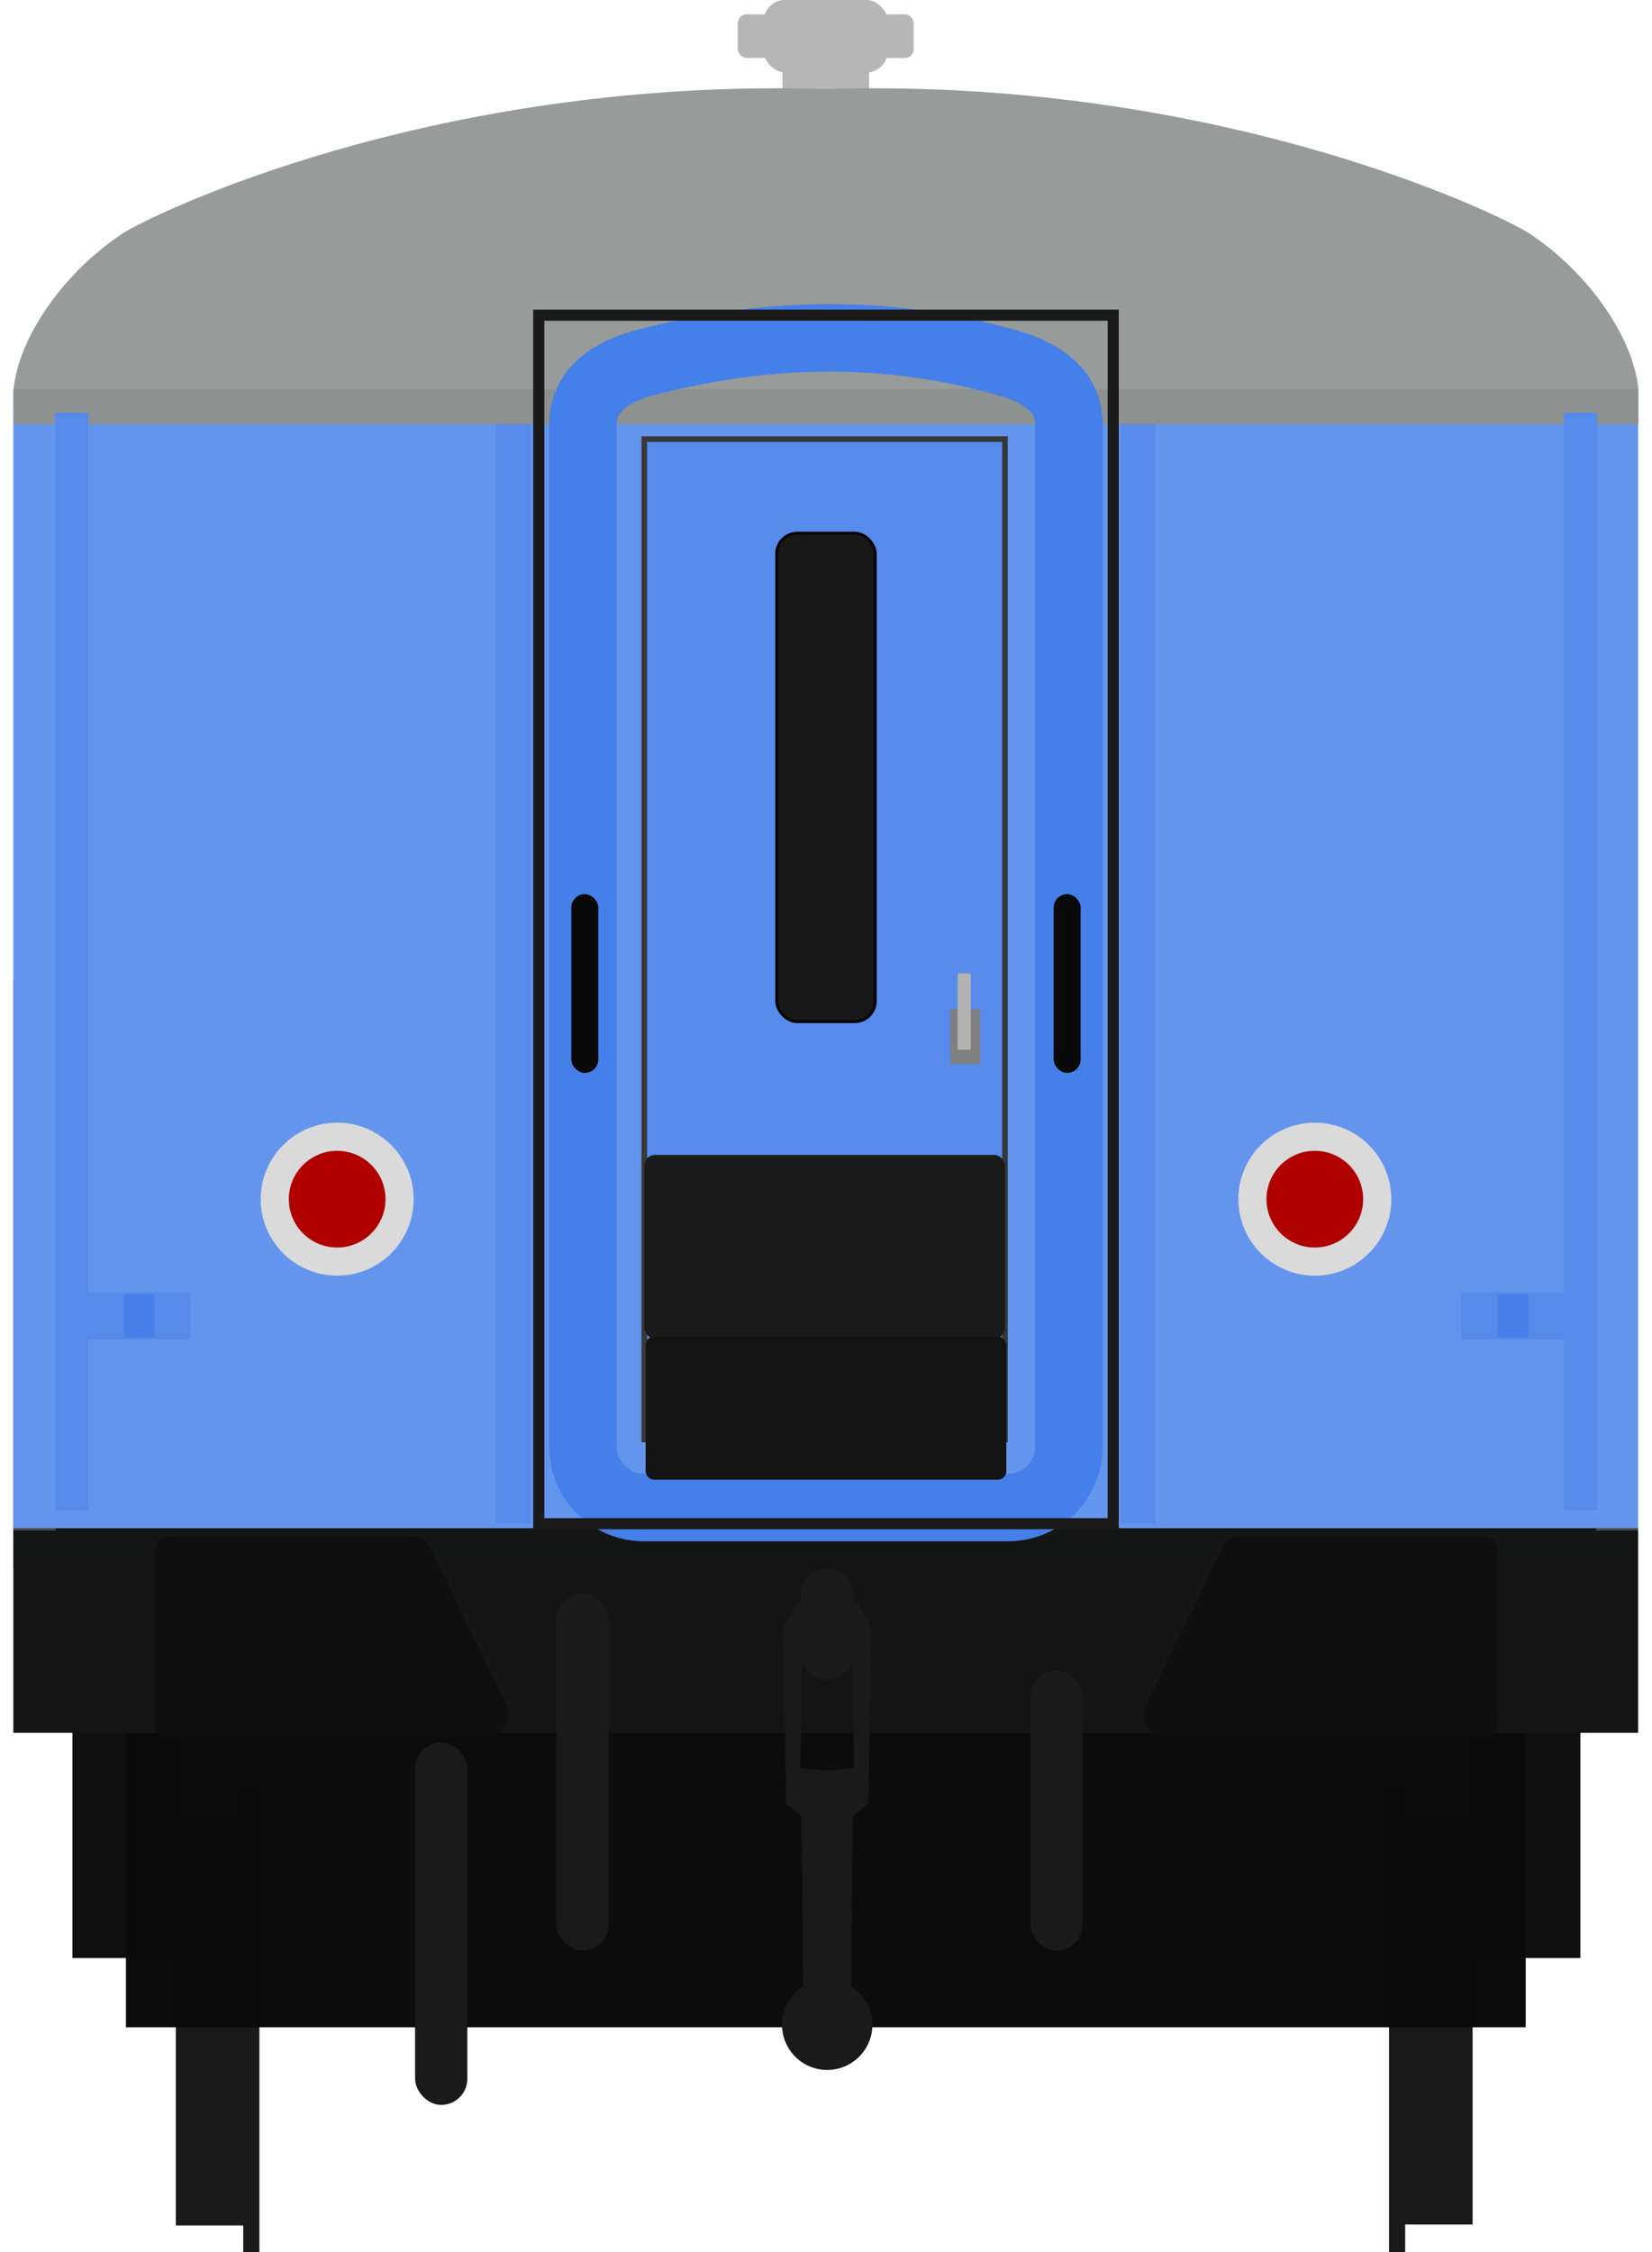 <?xml version="1.0" encoding="utf-8" standalone="no"?>
<!DOCTYPE svg PUBLIC "-//W3C//DTD SVG 1.1//EN" "http://www.w3.org/Graphics/SVG/1.1/DTD/svg11.dtd">
<svg version="1.1" width="293.49" height="400" xmlns="http://www.w3.org/2000/svg">
<g transform="matrix(3.787,0,0,3.787,-291.78,-436.07)">
<g fill="#b6b6b6" fill-opacity=".996">
<rect x="111.66" y="115.82" width="8.247" height="2.049" ry=".41"/>
<rect x="112.87" y="115.14" width="5.828" height="3.414" ry="1.024"/>
<rect x="113.75" y="116.78" width="4.069" height="4.992" ry="0"/>
</g>
<rect x="77.674" y="161.1" width="76.222" height="27.603" fill="#850606"/>
<rect x="77.674" y="133.4" width="76.222" height="55.326" fill="#6495ed"/>
<g transform="matrix(1.026,0,0,1.243,-3.886,-56.525)" fill="#0f0f0f" fill-opacity=".996">
<rect x="82.194" y="202.77" width="4.944" height="9.221"/>
<rect x="146.2" y="202.77" width="4.944" height="9.221"/>
</g>
<g transform="matrix(.271 0 0 .281 66.343 31.877)" fill="#1a1a1a">
<g transform="matrix(1,0,0,1.694,-1.67,-458.94)">
<rect x="71.611" y="624.95" width="13.436" height="40.166" stroke-width="1.066"/>
<rect x="83.278" y="622.16" width="2.796" height="45.745" stroke-width="1.619"/>
</g>
<rect transform="scale(-1,1)" x="-294.42" y="599.58" width="13.436" height="68.031" stroke-width="1.387"/>
<rect transform="scale(-1,1)" x="-282.75" y="594.85" width="2.796" height="77.48" stroke-width="2.107"/>
</g>
<rect x="82.955" y="196.17" width="65.666" height="14.057" fill="#0b0b0b" fill-opacity=".996"/>
<rect x="77.674" y="186.82" width="76.222" height="9.598" fill="#151515" fill-opacity=".996"/>
<g transform="translate(-.389 -6.869)" fill="#568beb">
<rect x="81.536" y="182.62" width="4.838" height="2.219"/>
<rect x="145.98" y="182.62" width="4.838" height="2.219"/>
</g>
<g transform="matrix(.265 0 0 .265 72.343 40.393)" fill="#1a1a1a">
<rect x="116.25" y="564.15" width="9.25" height="63.139" ry="4.625"/>
<rect x="200.18" y="577.79" width="9.25" height="49.502" ry="4.625"/>
<g fill="#1a1a1a">
<rect x="91.236" y="590.47" width="9.25" height="64.149" ry="4.625"/>
<path d="m164.16 565.94v2e-3h-5.492l-2.273 4.293 0.504 31.062 2.779 2.273 0.25 30.095a8 8 0 0 0-3.736 6.764 8 8 0 0 0 8 8 8 8 0 0 0 8-8 8 8 0 0 0-3.736-6.758l0.25-30.103 2.777-2.273 0.506-31.062-2.273-4.293h-5.555zm0.049 10.61 4.496 0.25 0.252 18.182-4.776 0.504-4.758-0.502 0.254-18.182 4.531-0.252z"/>
<rect x="159.56" y="559.68" width="9.25" height="19.751" ry="4.625"/>
</g>
</g>
<g transform="matrix(1.026,0,0,1.062,-4.67,-13.626)" fill="#090909">
<g transform="translate(1.735,-6.35)">
<path d="m85.723 195.47h11.109c0.385 0 0.574 0.151 0.685 0.343l3.205 6.403c0.838 1.245 0.367 2.053-0.682 2.122h-14.385c-0.677 0-0.686-0.458-0.686-0.709v-7.358c0-0.298 0.046-0.801 0.754-0.801z" fill="#0f0f0f"/>
</g>
<g transform="matrix(-1,0,0,1,233.12,-6.35)">
<path d="m85.723 195.47h11.109c0.385 0 0.574 0.151 0.685 0.343l3.205 6.403c0.838 1.245 0.367 2.053-0.682 2.122h-14.385c-0.677 0-0.686-0.458-0.686-0.709v-7.358c0-0.298 0.046-0.801 0.754-0.801z" fill="#0f0f0f"/>
</g>
</g>
<g fill="none" stroke="#4e4e4e" stroke-width=".106">
<path d="m77.674 186.87h1.984"/>
<path d="m151.92 186.87h1.98"/>
</g>
</g>
<g>
<g transform="translate(1.525)" fill="#568beb">
<rect x="86.667" y="55.991" width="6.053" height="214.62" ry="0" style="paint-order:stroke fill markers"/>
<rect x="197.72" y="55.991" width="6.053" height="214.62" ry="0" style="paint-order:stroke fill markers"/>
</g>
<path d="m137.25 15.679c-66.505 0.215-113.21 23.833-116.01 26.157-9.363 6.321-17.839 17.466-18.838 27.328h288.68c-0.998-9.862-9.474-21.007-18.837-27.328-2.93-2.433-53.988-28.201-125.5-26.025 0 0-6.368-0.142-9.486-0.132z" fill="#979b99" stroke-width="3.787"/>
<rect x="2.405" y="69.156" width="288.68" height="6.199" fill="#8d918f" stroke-width="3.787"/>
<g transform="matrix(3.787,0,0,3.787,-1.979,-18)" fill="#4780e9">
<rect x="70.78" y="65.464" width="1.422" height="2.017"/>
<rect x="6.337" y="65.464" width="1.422" height="2.017"/>
</g>
</g>
<path d="m114.42 64.462c21.282-5.617 42.801-6.241 64.647 0 5.775 1.65 10.841 4.835 10.841 10.841v181.6c0 6.006-4.835 10.841-10.841 10.841h-64.647c-6.006 0-10.841-4.835-10.841-10.841v-181.6c0-6.006 5.034-9.309 10.841-10.841z" fill="none" stroke="#457fe9" stroke-linecap="round" stroke-width="12" style="paint-order:stroke fill markers"/>
<g stroke-linecap="round">
<rect x="114.46" y="77.989" width="64.08" height="177.67" fill="#568beb" stroke="#383838" style="paint-order:stroke fill markers"/>
<rect x="137.98" y="94.693" width="17.523" height="86.762" ry="3.659" fill="#181818" stroke="#020202" stroke-width=".5" style="paint-order:stroke fill markers"/>
<rect x="95.714" y="55.977" width="102.06" height="214.64" ry="0" fill="none" stroke="#1a1a1a" stroke-width="1.972" style="paint-order:stroke fill markers"/>
</g>
<rect x="114.46" y="205.12" width="64.08" height="32.627" ry="1.907" fill="#1a1a1a" style="paint-order:stroke fill markers"/>
<rect x="168.86" y="179.24" width="5.297" height="9.746" fill="#808080" style="paint-order:stroke fill markers"/>
<rect x="170.13" y="172.88" width="2.33" height="13.559" fill="#b3b3b3" style="paint-order:stroke fill markers"/>
<rect x="114.7" y="237.37" width="64.08" height="25.436" ry="1.486" fill="#141414" style="paint-order:stroke fill markers"/>
<g transform="translate(.829)" fill="#090909">
<rect x="186.36" y="158.8" width="4.794" height="31.76" ry="2.397" style="paint-order:stroke fill markers"/>
<rect x="100.67" y="158.8" width="4.794" height="31.76" ry="2.397" style="paint-order:stroke fill markers"/>
</g>
<g transform="translate(-1.687)" fill="#568beb">
<rect x="279.49" y="73.305" width="5.932" height="194.92" ry="0" style="paint-order:stroke fill markers"/>
<rect x="11.441" y="73.305" width="5.932" height="194.92" ry="0" style="paint-order:stroke fill markers"/>
</g>
<g transform="translate(0,14)">
<circle cx="59.902" cy="198.98" r="11.086" fill="#b00000" stroke="#dadada" stroke-linecap="round" stroke-width="5" style="paint-order:stroke fill markers"/>
</g>
<g transform="matrix(-1,0,0,1,293.49,14)">
<circle cx="59.902" cy="198.98" r="11.086" fill="#b00000" stroke="#dadada" stroke-linecap="round" stroke-width="5" style="paint-order:stroke fill markers"/>
</g>
</svg>
